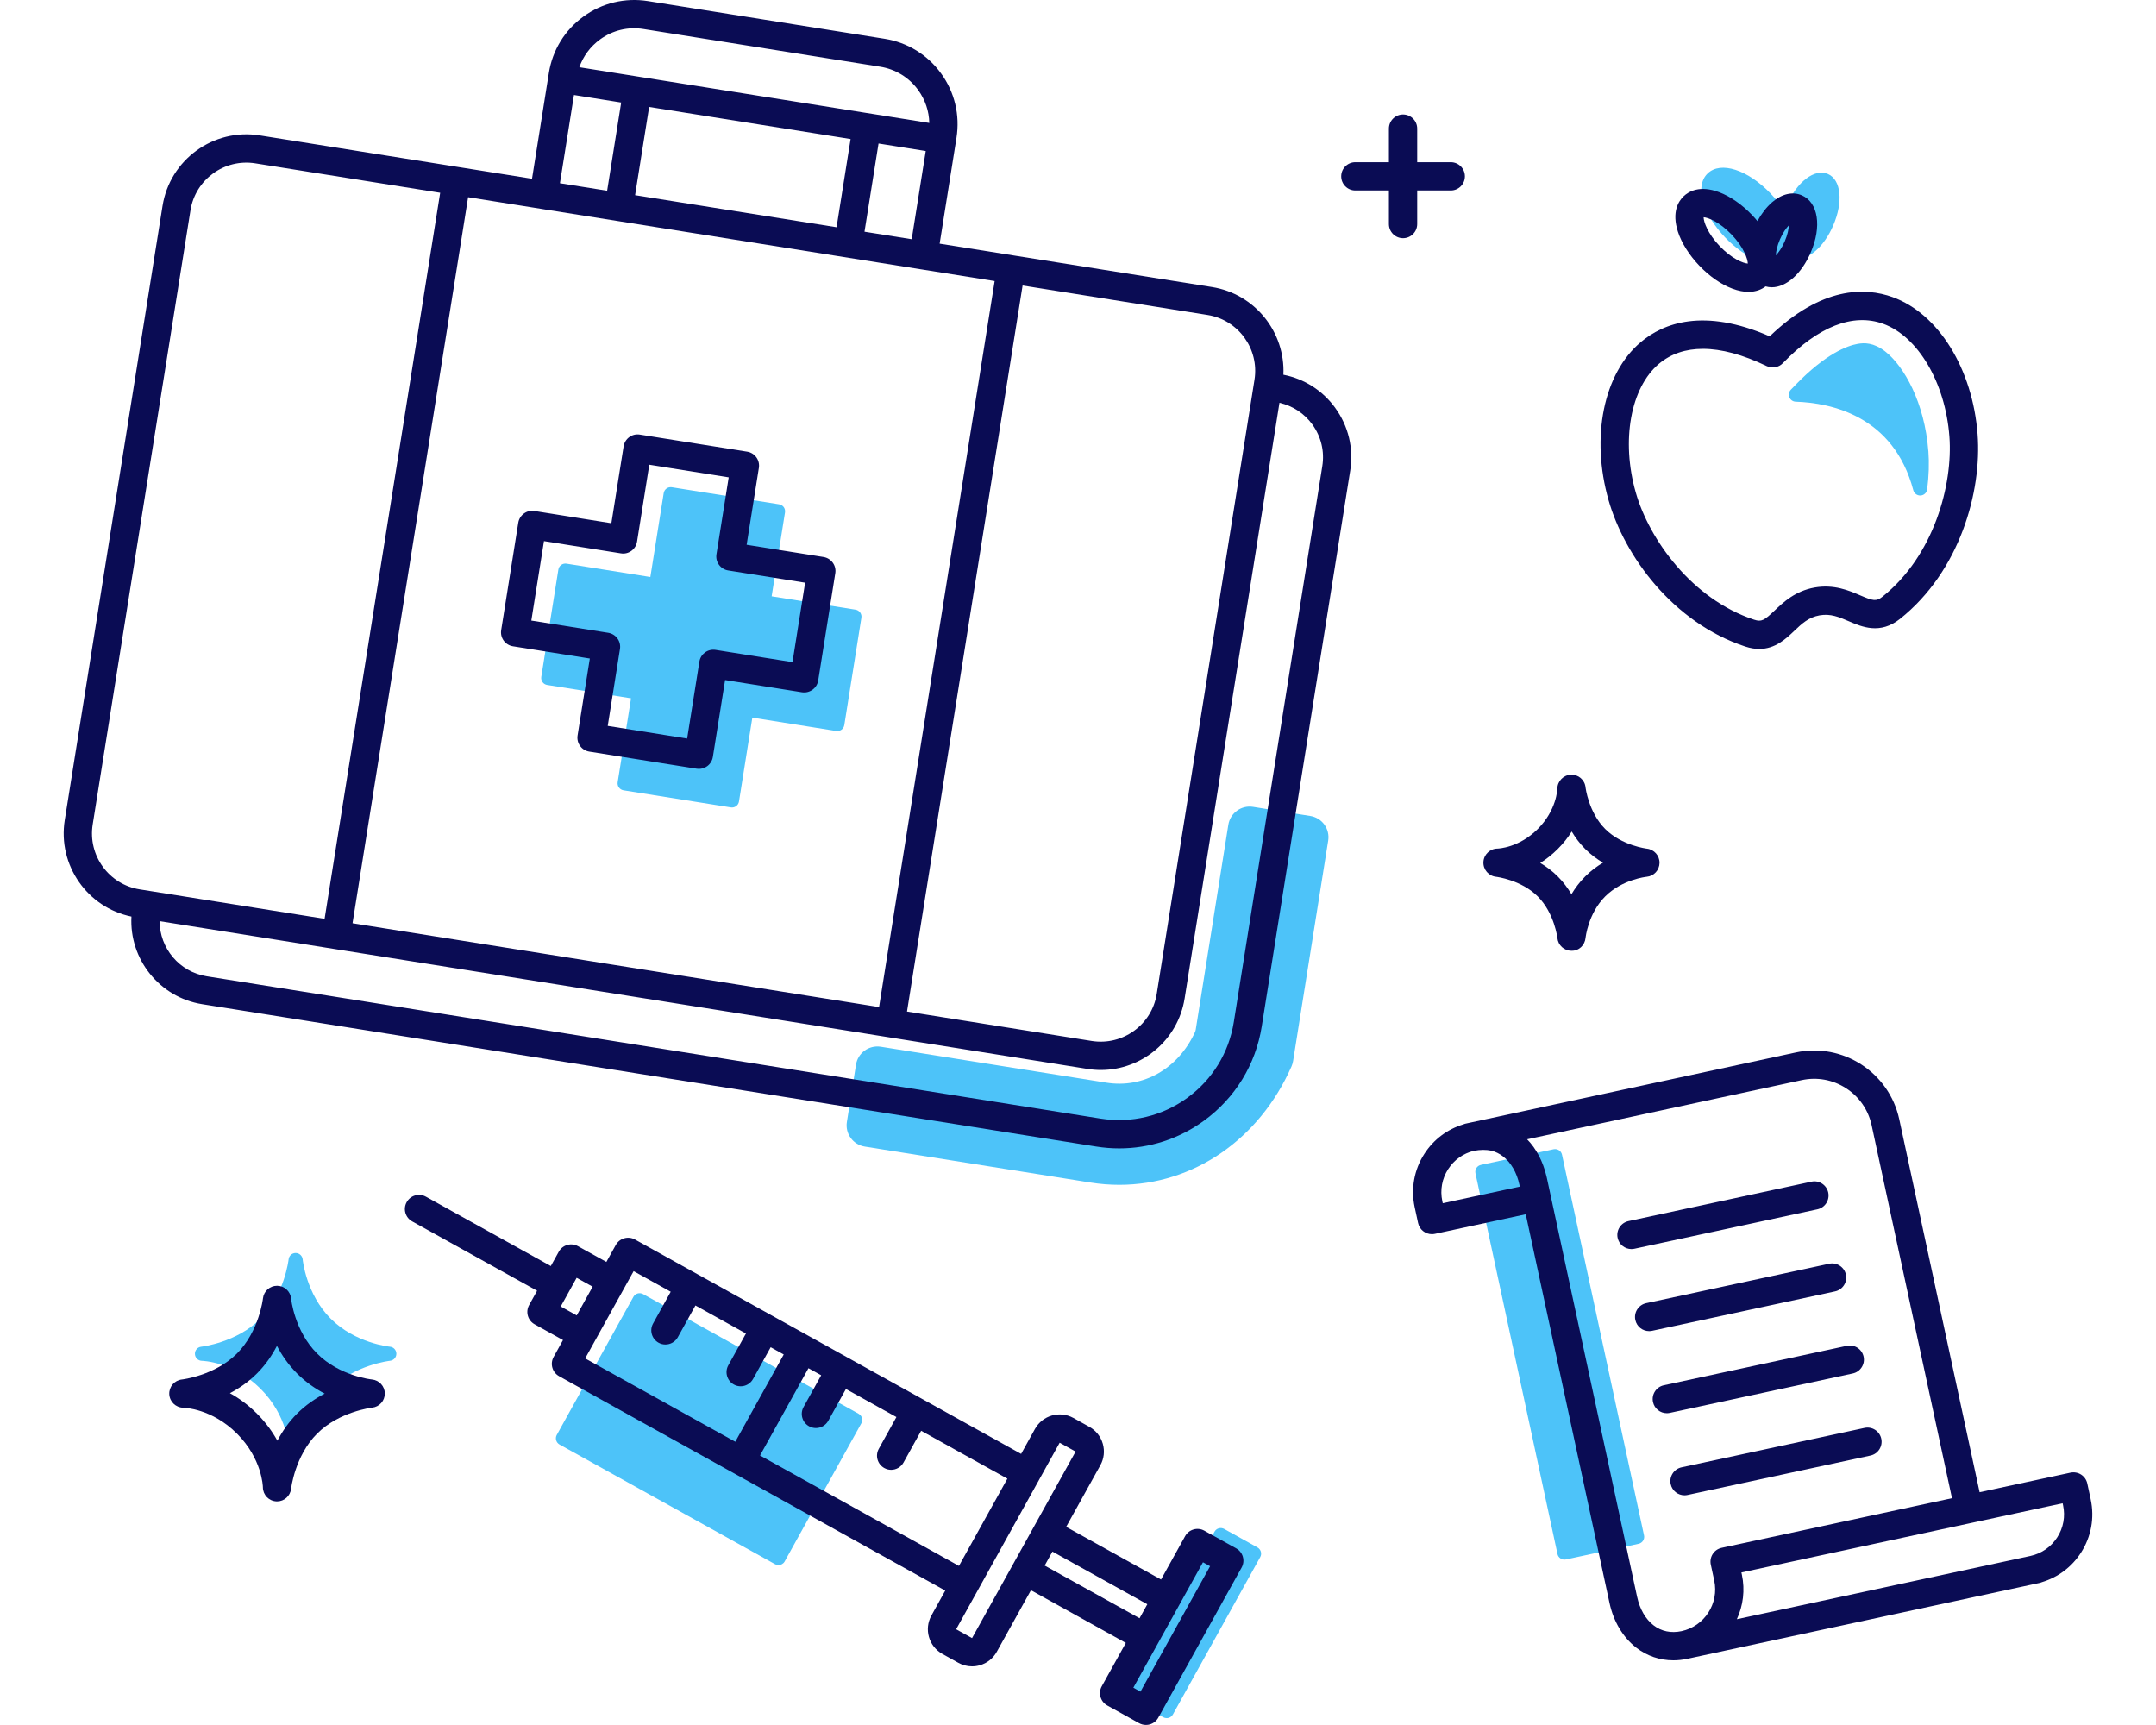 <?xml version="1.0" encoding="UTF-8"?><svg xmlns="http://www.w3.org/2000/svg" id="medicine-dentistry" version="1.1" viewBox="0 0 150 120"><path d="M92.14,57.364c-.235-.325-.583-.538-.978-.601l-3.984-.634c-.821-.129-1.587.429-1.718,1.245l-2.27,14.258c-.01.059-.025.113-.048.161-1.168,2.547-3.586,3.935-6.167,3.523l-15.702-2.5c-.821-.123-1.587.429-1.718,1.246l-.634,3.984c-.063.396.031.793.267,1.117.235.324.583.537.978.6l15.701,2.5c.665.106,1.341.159,2.008.159,5.148,0,9.737-3.153,11.976-8.226.054-.123.093-.255.115-.392l2.44-15.324c.063-.396-.032-.794-.267-1.117Z" fill="#4dc3f9" stroke-width="0"/><g><path d="M59.843,42.609c-.077-.106-.192-.176-.321-.197l-5.836-.929.929-5.837c.021-.129-.011-.26-.087-.366-.077-.106-.192-.176-.321-.197l-7.468-1.188c-.274-.04-.52.142-.563.408l-.929,5.837-5.836-.93c-.129-.019-.26.012-.366.088-.106.076-.177.191-.197.32l-1.189,7.468c-.021.13.011.261.087.367.077.106.192.176.321.197l5.836.929-.929,5.836c-.043.269.14.521.408.564l7.468,1.189c.026.004.051.006.077.006.103,0,.204-.033.289-.094.106-.076.177-.191.197-.32l.929-5.837,5.836.929c.275.037.521-.141.563-.408l1.189-7.468c.021-.13-.011-.261-.087-.367Z" fill="#4dc3f9" stroke-width="0"/><path d="M48.624,53.488c-.051,0-.103-.004-.155-.012l-7.468-1.189c-.537-.085-.902-.59-.817-1.126l.852-5.351-5.35-.851c-.257-.04-.488-.183-.642-.394s-.216-.475-.175-.732l1.189-7.469c.041-.257.183-.488.394-.642.21-.154.474-.22.732-.175l5.351.852.852-5.351c.041-.257.183-.488.394-.642.21-.154.475-.218.732-.175l7.468,1.189c.537.085.902.59.817,1.126l-.852,5.351,5.351.852c.257.04.488.183.642.394s.216.475.175.732l-1.189,7.468c-.086.537-.594.898-1.126.817l-5.351-.852-.852,5.351c-.041.257-.183.488-.394.642-.169.123-.371.187-.577.187ZM42.282,50.498l5.525.88.852-5.351c.085-.537.592-.901,1.126-.817l5.351.852.879-5.526-5.351-.852c-.257-.04-.488-.183-.642-.394s-.216-.475-.175-.732l.852-5.351-5.525-.88-.852,5.351c-.085.537-.587.907-1.126.817l-5.35-.852-.88,5.527,5.351.851c.257.04.488.183.642.394s.216.475.175.732l-.852,5.351Z" fill="#0a0c54" stroke-width="0"/><path d="M92.898,28.375c-.876-1.209-2.152-2.022-3.608-2.307.138-2.961-1.974-5.624-4.968-6.101l-13.83-2.202c-.003-0-.006-.001-.01-.002l-5.108-.813,1.131-7.107.04-.254c.253-1.588-.127-3.18-1.072-4.481s-2.339-2.158-3.927-2.41L45.079.076c-1.587-.252-3.18.128-4.482,1.071-1.302.944-2.158,2.339-2.411,3.927l-.04.254-1.132,7.107-18.948-3.017c-3.214-.511-6.245,1.688-6.757,4.901l-6.804,42.734c-.497,3.126,1.569,6.079,4.64,6.709-.16,2.955,1.942,5.621,4.927,6.096l62.194,9.902c.536.085,1.072.128,1.604.128,2.103,0,4.148-.659,5.884-1.918,2.175-1.577,3.606-3.908,4.029-6.561l6.157-38.674c.246-1.545-.124-3.093-1.043-4.359ZM71.144,19.861l12.868,2.049c2.142.342,3.608,2.362,3.267,4.506l-6.803,42.734c-.342,2.141-2.365,3.599-4.505,3.268l-12.868-2.049,8.042-50.508ZM41.752,2.74c.876-.636,1.946-.894,3.017-.721l16.468,2.622c1.069.17,2.008.746,2.644,1.624.491.676.756,1.47.772,2.288l-24.346-3.876c.27-.772.768-1.445,1.445-1.936ZM64.407,10.505l-.977,6.136-2.789-.444-.495-.079.977-6.136,2.998.477.287.046ZM59.179,9.672l-.977,6.136-14.017-2.232.977-6.136,14.017,2.232ZM39.933,6.608l3.285.524-.977,6.136-3.285-.523.977-6.136ZM37.656,14.529c.007.001.013.003.02.004l5.228.832c.001,0,.001,0,.002 0l5.505.876,12.665,2.016,3.017.481c.003 0.0.007.001.011.001l5.097.812-8.042,50.507-36.632-5.833,8.041-50.507,5.088.81ZM6.448,57.363L13.252,14.629c.341-2.143,2.36-3.608,4.504-3.268l12.868,2.049-8.041,50.508-12.868-2.049c-2.143-.342-3.608-2.363-3.267-4.506ZM91.997,32.425l-6.157,38.674c-.34,2.135-1.49,4.009-3.24,5.278-1.75,1.27-3.892,1.778-6.024,1.441l-62.194-9.902c-1.91-.305-3.275-1.959-3.277-3.835l64.556,10.279c.313.05.623.074.93.074,2.849,0,5.364-2.074,5.827-4.975l6.598-41.438c.923.208,1.729.737,2.289,1.509.61.841.856,1.869.692,2.895Z" fill="#0a0c54" stroke-width="0"/></g><g><path d="M127.172,12.101c-.926-.397-2.158.544-2.871,2.191-.056.13-.108.261-.154.392-.252-.404-.569-.812-.945-1.207q0-.001-0-.001c-1.598-1.673-3.486-2.283-4.392-1.415-.474.452-.574,1.197-.28,2.097.254.778.783,1.615,1.49,2.356.708.741,1.519,1.308,2.284,1.599.373.141.722.211,1.036.211.431,0,.797-.133,1.072-.395.04-.038.077-.079.112-.121.046.028.093.054.144.076.146.062.299.094.457.094.381,0,.793-.181,1.197-.531.475-.412.907-1.035,1.218-1.753.714-1.648.556-3.192-.368-3.593Z" fill="#4dc3f9" stroke-width="0"/><path d="M122.398,45.144c-.298,0-.622-.051-.977-.168-5.04-1.664-8.407-6.313-9.509-10.183-1.251-4.394-.35-8.812,2.243-10.994,1.563-1.315,4.37-2.409,8.969-.402,3.618-3.477,6.63-3.422,8.553-2.728,3.188,1.149,5.563,4.981,5.911,9.537.306,4.011-1.244,9.538-5.395,12.845-1.385,1.104-2.645.562-3.565.166-.681-.294-1.269-.544-2.036-.409-.767.137-1.231.578-1.768,1.088-.573.544-1.313,1.247-2.426,1.247ZM118.473,24.267c-1.201,0-2.229.346-3.052,1.038-1.978,1.664-2.644,5.344-1.617,8.95.928,3.26,3.901,7.422,8.233,8.853.52.171.707.05,1.431-.638.603-.574,1.429-1.357,2.777-1.599,1.347-.238,2.394.209,3.159.538.919.396,1.136.442,1.563.103,3.569-2.843,4.917-7.776,4.659-11.156-.285-3.737-2.184-6.96-4.616-7.836-2.099-.755-4.508.193-6.968,2.74-.294.306-.752.389-1.135.203-1.652-.796-3.143-1.196-4.434-1.196Z" fill="#0a0c54" stroke-width="0"/><path d="M125.36,13.587c-.644-.28-1.399-.101-2.074.487-.379.33-.73.782-1.015,1.305-.116-.14-.239-.279-.367-.413h-0c-.701-.734-1.512-1.3-2.285-1.592-1.366-.518-2.143-.047-2.484.28-.343.327-.849,1.081-.395,2.47.256.785.784,1.623,1.485,2.357.701.734,1.512,1.3,2.285,1.592.438.166.816.23,1.137.23.553,0,.942-.189,1.193-.379.141.04.285.06.431.06.992,0,2.056-.915,2.704-2.409.786-1.816.528-3.493-.614-3.988ZM119.647,17.123c-.845-.886-1.117-1.693-1.121-2.01.317.019,1.11.328,1.955,1.212.845.886,1.116,1.693,1.121,2.01-.316-.019-1.11-.328-1.955-1.212ZM124.169,16.793c-.2.462-.432.779-.619.976.015-.271.088-.657.288-1.119.2-.463.432-.78.619-.976-.015.271-.088.656-.288,1.119Z" fill="#0a0c54" stroke-width="0"/><path d="M134.162,31.384c-.258-3.383-1.696-5.923-3.008-6.941h-0c-.805-.622-1.448-.605-1.918-.521-.704.126-2.204.666-4.334,2.871l-.307.318c-.135.14-.175.346-.102.526s.245.301.44.307c2.469.082,6.814.99,8.183,6.16.058.217.254.366.475.366.011,0,.022,0,.033-.001.235-.015.426-.195.456-.428.119-.93.147-1.824.084-2.658Z" fill="#4dc3f9" stroke-width="0"/></g><path d="M114.38,106.808l-5.707-26.484c-.027-.128-.105-.239-.214-.309-.11-.071-.242-.093-.37-.068l-5.059,1.09c-.266.058-.434.319-.377.585l5.707,26.484c.027.128.105.239.214.309.08.052.173.079.267.079.035,0,.069-.004.104-.011l5.059-1.09c.266-.058.434-.319.377-.585Z" fill="#4dc3f9" stroke-width="0"/><g><path d="M117.197,104.02c.069,0,.138-.007.208-.022l12.728-2.743c.531-.114.869-.638.755-1.169-.115-.531-.638-.869-1.169-.754l-12.728,2.743c-.531.114-.869.638-.755,1.169.099.461.507.776.961.776Z" fill="#0a0c54" stroke-width="0"/><path d="M129.658,94.376c-.115-.531-.639-.87-1.169-.754l-12.729,2.743c-.531.114-.869.638-.755,1.169.099.461.507.776.961.776.069,0,.138-.007.208-.022l12.729-2.743c.531-.114.869-.638.755-1.169Z" fill="#0a0c54" stroke-width="0"/><path d="M128.427,88.666c-.115-.531-.639-.87-1.169-.754l-12.728,2.743c-.531.114-.869.638-.755,1.169.099.461.507.776.961.776.069,0,.138-.007.208-.022l12.728-2.743c.531-.114.869-.638.755-1.169Z" fill="#0a0c54" stroke-width="0"/><path d="M127.197,82.957c-.115-.53-.639-.871-1.169-.754l-12.729,2.743c-.531.114-.869.638-.755,1.169.099.461.507.776.961.776.069,0,.138-.007.208-.022l12.729-2.743c.531-.114.869-.638.755-1.169Z" fill="#0a0c54" stroke-width="0"/><path d="M145.457,104.302l-.238-1.104c-.055-.255-.209-.477-.428-.619-.22-.141-.487-.187-.741-.135l-6.322,1.362-5.59-25.941c-.705-3.267-3.94-5.357-7.203-4.649l-22.714,4.895c-.005.001-.009.002-.014.003-.005.001-.01.002-.014.003l-.203.044h-.002c-.061.013-.118.031-.173.055-1.119.337-2.073,1.052-2.714,2.045-.714,1.107-.955,2.426-.678,3.715l.238,1.103c.099.461.507.776.961.776.069,0,.138-.007.208-.022l6.322-1.362,5.59,25.941.238,1.103c.278,1.289.938,2.392,1.859,3.105.749.579,1.643.88,2.584.88.322,0,.65-.036.979-.107l24.49-5.277c.061-.013.118-.032.173-.055,1.119-.337,2.072-1.052,2.713-2.045.715-1.107.955-2.427.678-3.715ZM100.377,83.702l-.03-.141c-.167-.774-.022-1.568.408-2.233.414-.642,1.045-1.09,1.784-1.271.452-.084.861-.087,1.225-.01.288.075.559.207.803.396.555.428.96,1.126,1.14,1.963l.031.142-5.36,1.154ZM113.903,111.1l-.238-1.103-6.035-28.006c-.012-.055-.024-.109-.037-.162-.251-1.049-.711-1.926-1.347-2.573l19.105-4.116c1.071-.229,2.164-.031,3.083.562.919.594,1.551,1.509,1.782,2.578l5.59,25.941-16.025,3.453c-.531.114-.869.638-.755,1.169l.238,1.104c.344,1.599-.676,3.18-2.275,3.524-.726.154-1.399.016-1.945-.406-.555-.428-.96-1.126-1.14-1.964ZM143.126,106.949c-.43.666-1.093,1.124-1.867,1.291l-.009.002-20.411,4.398c.435-.939.581-2.021.347-3.109l-.031-.142,16.026-3.453,6.322-1.362.031.142c.167.774.022,1.568-.407,2.233Z" fill="#0a0c54" stroke-width="0"/></g><g><path d="M87.488,107.648l-2.321-1.289c-.114-.061-.247-.077-.374-.042-.125.036-.231.12-.294.233l-6.08,10.952c-.132.238-.046.537.191.67l2.322,1.289c.073.04.156.061.239.061.045,0,.091-.007.135-.019.125-.036.231-.12.294-.234l6.079-10.952c.132-.237.046-.536-.191-.669Z" fill="#4dc3f9" stroke-width="0"/><path d="M59.969,98.642c-.036-.125-.12-.232-.234-.295l-14.998-8.325c-.237-.129-.537-.046-.669.192l-5.332,9.605c-.063.113-.079.248-.043.374.036.125.12.232.234.295l14.997,8.325c.075.041.158.061.238.061.173,0,.341-.091.43-.253l5.332-9.605c.063-.114.079-.249.043-.375Z" fill="#4dc3f9" stroke-width="0"/><path d="M86.472,108.3c-.072-.251-.24-.463-.468-.589l-2.214-1.229c-.475-.265-1.074-.092-1.338.382l-1.675,3.016-6.601-3.665,2.378-4.283c.255-.46.316-.991.171-1.497s-.477-.924-.936-1.178l-1.109-.617c-.948-.525-2.148-.182-2.675.766l-.962,1.734-26.864-14.912c-.475-.265-1.074-.092-1.338.382l-.653,1.177-1.974-1.095c-.476-.266-1.074-.092-1.338.382l-.554.998-8.691-4.825c-.476-.266-1.074-.092-1.338.382-.264.475-.092,1.074.383,1.337l8.691,4.825-.554.997c-.264.475-.092,1.074.383,1.337l1.974,1.096-.654,1.178c-.126.228-.157.498-.085.748s.24.462.468.589l26.865,14.913-.962,1.734c-.527.947-.184,2.147.765,2.675l1.108.614c.296.165.623.249.953.249.182,0,.364-.025.543-.077.505-.144.924-.476,1.179-.937l2.377-4.283,6.602,3.665-1.675,3.016c-.264.475-.092,1.074.383,1.337l2.214,1.23c.147.082.312.124.477.124.091,0,.182-.012.27-.037.251-.072.463-.241.59-.469l5.798-10.445c.126-.228.157-.498.085-.748ZM66.718,108.932l-13.84-7.682,3.37-6.07.885.491-1.227,2.21c-.264.476-.092,1.074.383,1.337.151.085.315.124.476.124.346,0,.681-.183.861-.506l1.227-2.21,3.514,1.951-1.227,2.21c-.264.475-.092,1.074.383,1.337.151.085.315.124.476.124.346,0,.681-.183.861-.506l1.227-2.21,6,3.331-3.37,6.07ZM39.011,90.886l1.108-1.995,1.113.618-.61,1.099-.498.898-1.113-.619ZM44.083,88.427l2.581,1.433-1.227,2.21c-.264.476-.092,1.074.383,1.337.151.085.315.124.476.124.346,0,.681-.183.861-.506l1.227-2.21,3.514,1.951-1.227,2.21c-.264.475-.092,1.074.383,1.337.151.085.315.124.476.124.346,0,.681-.183.861-.506l1.227-2.21.909.504-3.37,6.07-10.444-5.797,3.37-6.07ZM67.629,113.956v-.001l-1.108-.614,2.062-3.714,3.702-6.67c.003-.006.006-.012.009-.018l1.43-2.576,1.109.616-2.851,5.135c-.001.002-.003.005-.004.007l-.747,1.346-3.602,6.488ZM72.681,108.908l.54-.972,6.601,3.665-.27.486-.27.486-6.602-3.665ZM79.345,117.679l-.494-.275,1.67-3.009c.002-.003.003-.005.005-.008l.747-1.346,2.422-4.362.494.274-4.843,8.726Z" fill="#0a0c54" stroke-width="0"/></g><g><path d="M27.129,93.683c-.024-.002-2.405-.233-4.121-1.949-1.716-1.717-1.947-4.098-1.949-4.122-.023-.252-.233-.446-.486-.448h-.004c-.251,0-.463.189-.489.44-.003.024-.278,2.457-1.95,4.13-1.673,1.672-4.105,1.947-4.129,1.95-.259.027-.452.252-.439.512.012.26.226.466.486.469.022,0,2.181.047,4.082,1.947,1.901,1.9,1.947,4.061,1.947,4.082.003.26.208.474.469.486.008.001.016.001.024.001.25,0,.462-.188.488-.44.003-.024.278-2.457,1.95-4.129,1.673-1.673,4.105-1.947,4.129-1.95.252-.026.442-.24.44-.493-.002-.254-.196-.464-.448-.486Z" fill="#4dc3f9" stroke-width="0"/><path d="M19.274,104.443c-.017,0-.034,0-.052-.001-.521-.027-.93-.455-.932-.977-.001-.073-.058-1.989-1.803-3.735-1.746-1.746-3.661-1.801-3.742-1.803-.52-.01-.946-.423-.968-.942s.362-.966.879-1.02c.02-.002,2.288-.265,3.831-1.808,1.542-1.542,1.806-3.811,1.808-3.834.055-.5.477-.878.978-.878h.012c.506.006.926.393.969.897.001.019.225,2.233,1.807,3.815,1.582,1.582,3.796,1.805,3.818,1.807.504.047.892.469.894.975.002.505-.377.93-.879.983-.049.006-2.3.276-3.834,1.809-1.542,1.543-1.806,3.812-1.808,3.835-.055.501-.479.878-.978.878ZM15.996,96.918c.614.339,1.259.798,1.881,1.421s1.082,1.268,1.421,1.882c.336-.638.781-1.293,1.37-1.882.6-.6,1.271-1.052,1.921-1.391-.645-.338-1.313-.793-1.921-1.401s-1.062-1.276-1.401-1.92c-.338.65-.79,1.32-1.391,1.92-.588.589-1.244,1.035-1.881,1.371Z" fill="#0a0c54" stroke-width="0"/></g><path d="M109.333,66.141c-.504.001-.927-.379-.978-.88-.001-.013-.205-1.736-1.368-2.899-1.16-1.16-2.882-1.366-2.899-1.367-.52-.054-.907-.505-.882-1.027.026-.523.456-.934.979-.936.051-.001,1.489-.049,2.802-1.362,1.313-1.313,1.361-2.751,1.362-2.812.012-.519.426-.944.944-.965.517-.026.965.36,1.018.877.001.013.206,1.736,1.368,2.899,1.163,1.162,2.885,1.366,2.903,1.368.503.056.883.484.877.99-.007.504-.391.922-.894.967-.042.004-1.703.183-2.886,1.366-1.193,1.193-1.365,2.87-1.367,2.887-.049.505-.463.913-.98.892ZM107.161,60.032c.417.248.834.556,1.217.939.389.389.702.815.952,1.238.251-.421.565-.845.958-1.238s.817-.707,1.238-.958c-.424-.251-.849-.563-1.238-.952-.382-.382-.691-.8-.939-1.217-.252.403-.57.817-.971,1.217-.401.401-.814.719-1.217.971Z" fill="#0a0c54" stroke-width="0"/><path d="M100.934,11.282h-2.335v-2.335c0-.544-.441-.984-.984-.984s-.984.44-.984.984v2.335h-2.335c-.543,0-.984.44-.984.984s.44.984.984.984h2.335v2.335c0,.544.44.984.984.984s.984-.44.984-.984v-2.335h2.335c.543,0,.984-.44.984-.984s-.44-.984-.984-.984Z" fill="#0a0c54" stroke-width="0"/></svg>